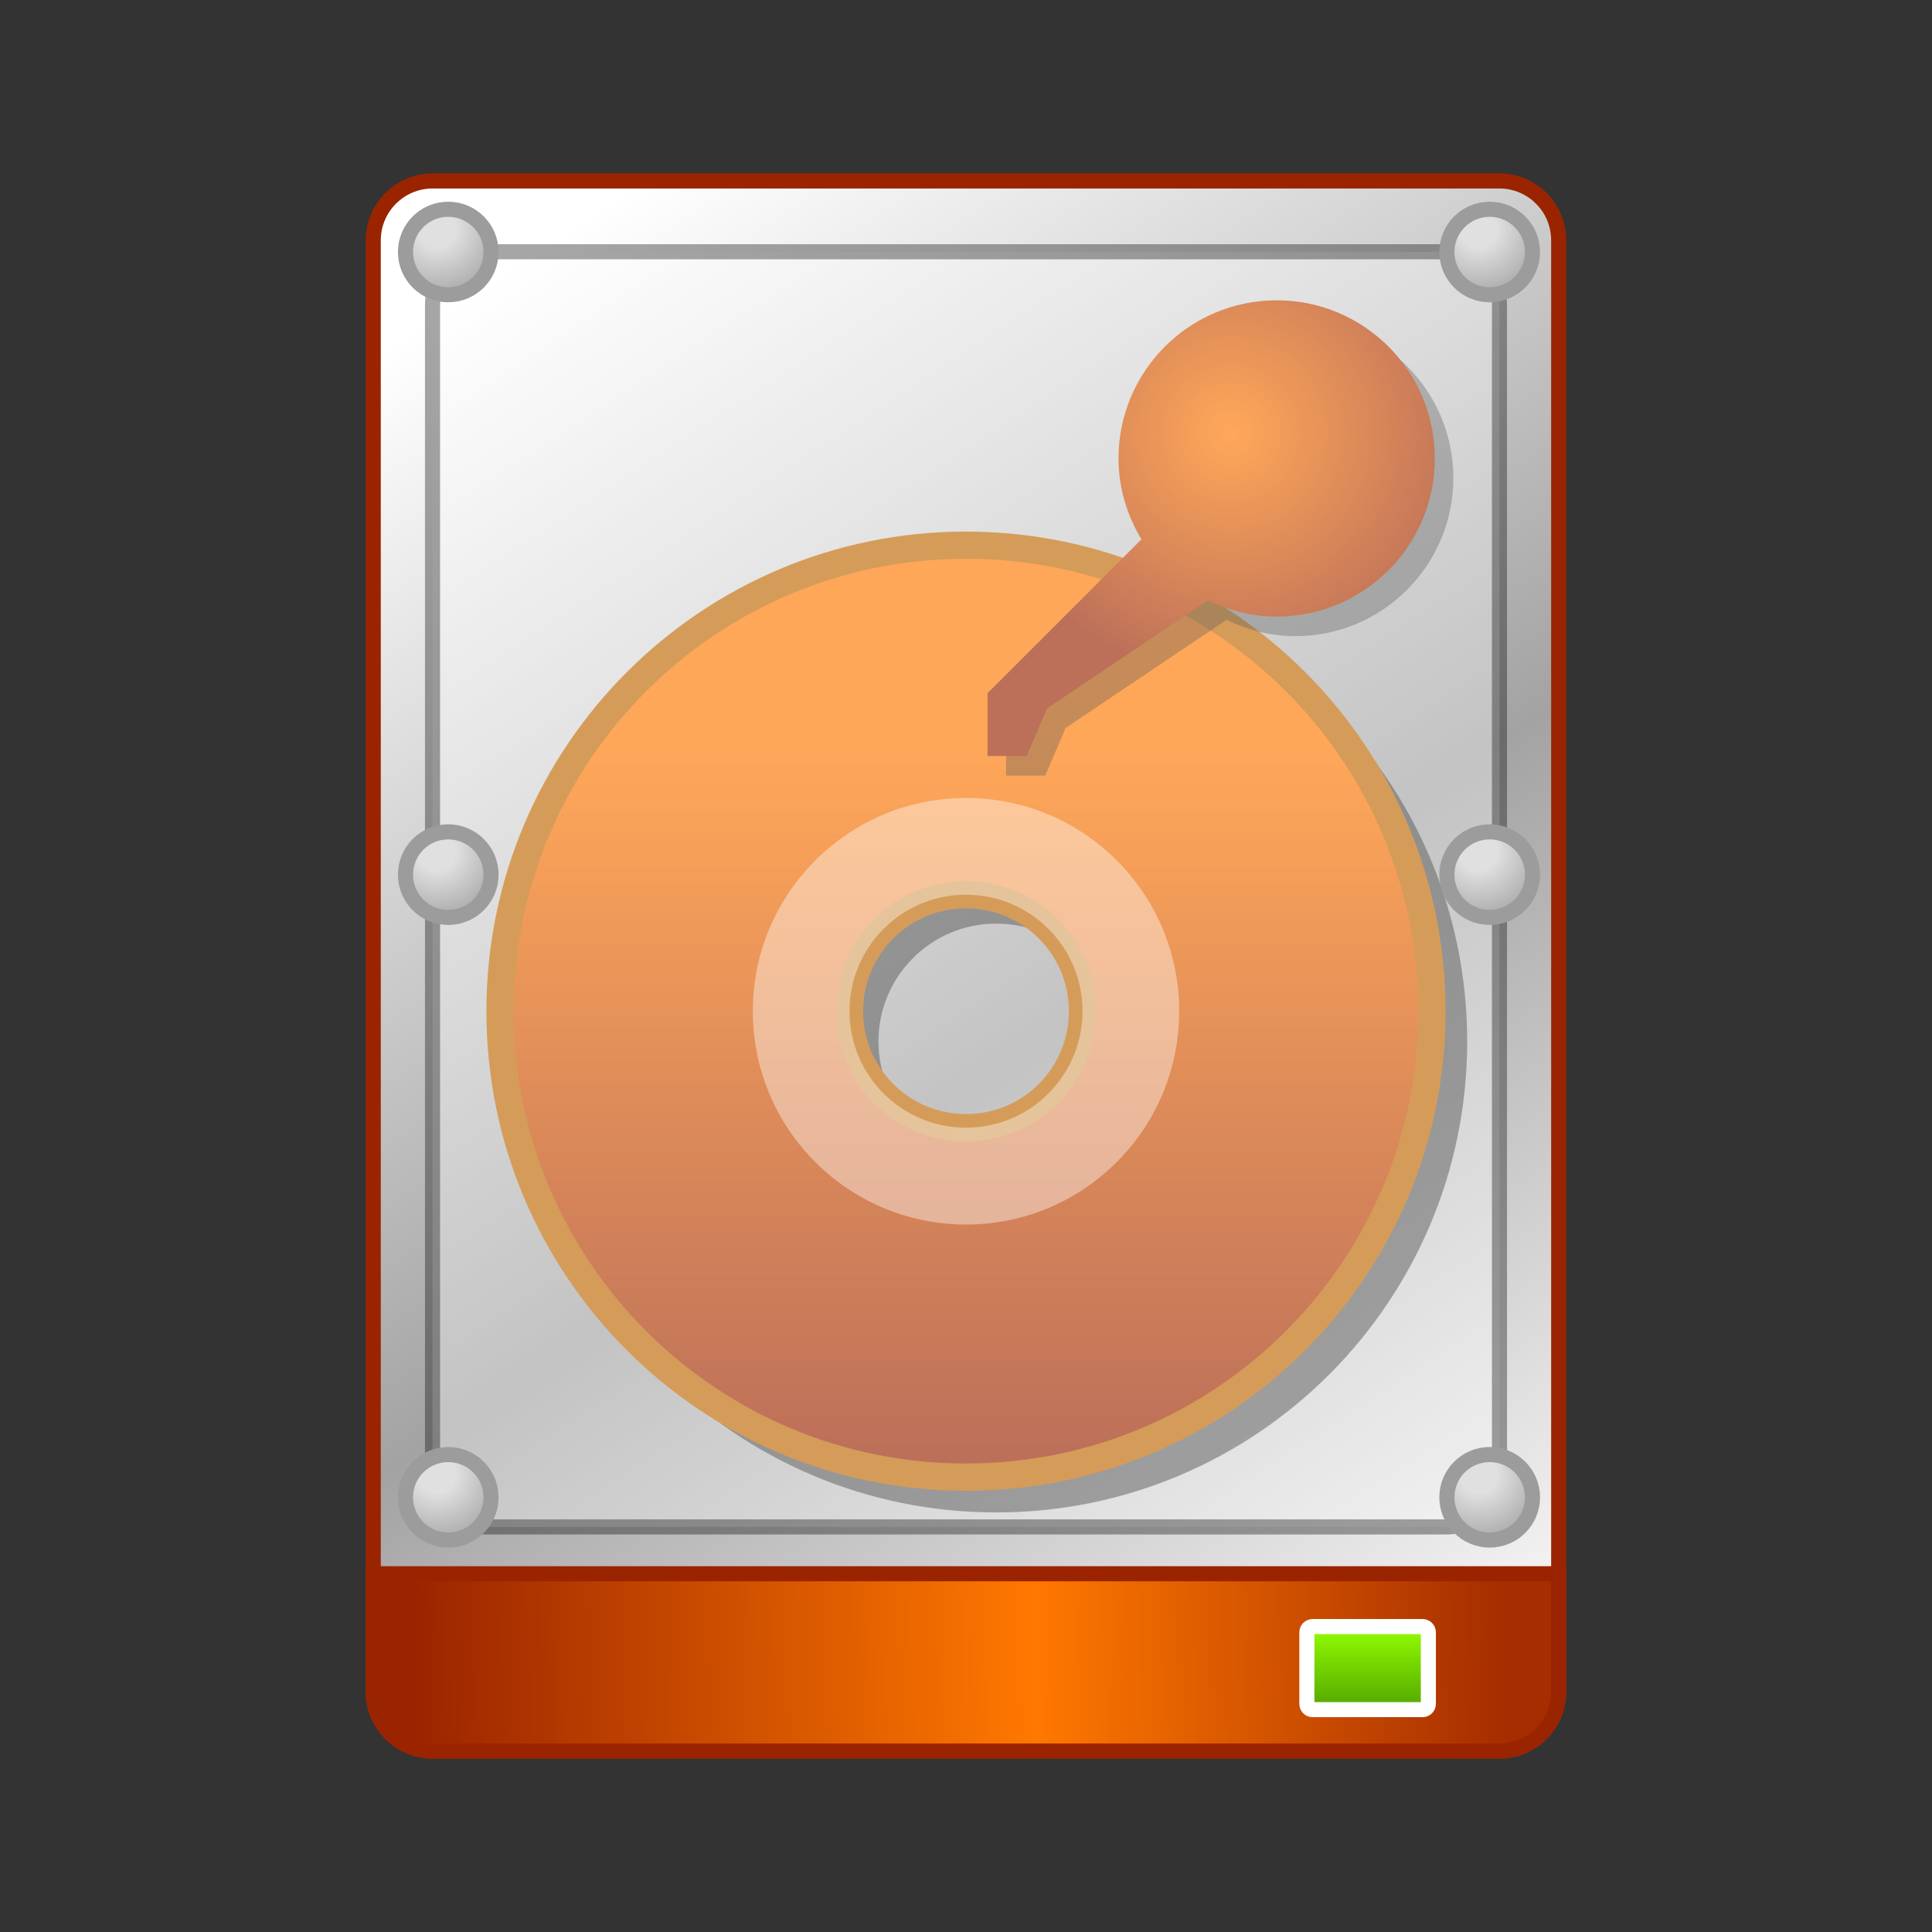 <?xml version="1.0" encoding="utf-8"?>
<!-- Generator: Adobe Illustrator 10.0, SVG Export Plug-In . SVG Version: 3.0.0 Build 77)  -->
<!DOCTYPE svg PUBLIC "-//W3C//DTD SVG 1.0//EN"    "http://www.w3.org/TR/2001/REC-SVG-20010904/DTD/svg10.dtd">
<svg 
	 xmlns:x="http://ns.adobe.com/Extensibility/1.0/" xmlns:i="http://ns.adobe.com/AdobeIllustrator/10.0/" xmlns:graph="http://ns.adobe.com/Graphs/1.0/" i:viewOrigin="0 32" i:rulerOrigin="0 0" i:pageBounds="0 32 32 0"
	 xmlns="http://www.w3.org/2000/svg" xmlns:xlink="http://www.w3.org/1999/xlink" xmlns:a="http://ns.adobe.com/AdobeSVGViewerExtensions/3.0/" width="32" height="32"
	 viewBox="0 0 32 32" overflow="visible" enable-background="new 0 0 32 32" xml:space="preserve">
	<rect x="0" y="0" width="32" height="32" fill="#333333" stroke="none"/>
	<g id="圖層_1" i:layer="yes" i:dimmedPercent="50" i:rgbTrio="#4F008000FFFF">
		<path i:knockout="Off" fill="none" d="M32,32H0V0h32V32z"/>
		<linearGradient id="XMLID_1_" gradientUnits="userSpaceOnUse" x1="8.431" y1="4.437" x2="24.057" y2="28.313">
			<stop  offset="0" style="stop-color:#FFFFFF"/>
			<stop  offset="0.545" style="stop-color:#A3A3A3"/>
			<stop  offset="1" style="stop-color:#F9F9F9"/>
			<a:midPointStop  offset="0" style="stop-color:#FFFFFF"/>
			<a:midPointStop  offset="0.5" style="stop-color:#FFFFFF"/>
			<a:midPointStop  offset="0.545" style="stop-color:#A3A3A3"/>
			<a:midPointStop  offset="0.5" style="stop-color:#A3A3A3"/>
			<a:midPointStop  offset="1" style="stop-color:#F9F9F9"/>
		</linearGradient>
		<path i:knockout="Off" fill-rule="evenodd" clip-rule="evenodd" fill="url(#XMLID_1_)" stroke="#9A2400" stroke-width="0.25" d="
			M25.817,28.02c0,0.543-0.439,0.984-0.983,0.984H7.166c-0.543,0-0.984-0.441-0.984-0.984V3.981c0-0.543,0.441-0.984,0.984-0.984
			h17.668c0.544,0,0.983,0.441,0.983,0.984V28.02z"/>
		<linearGradient id="XMLID_2_" gradientUnits="userSpaceOnUse" x1="7.166" y1="2.997" x2="7.166" y2="2.997">
			<stop  offset="0.006" style="stop-color:#FF7800"/>
			<stop  offset="1" style="stop-color:#9A2400"/>
			<a:midPointStop  offset="0.006" style="stop-color:#FF7800"/>
			<a:midPointStop  offset="0.5" style="stop-color:#FF7800"/>
			<a:midPointStop  offset="1" style="stop-color:#9A2400"/>
		</linearGradient>
		<path i:knockout="Off" fill-rule="evenodd" clip-rule="evenodd" fill="url(#XMLID_2_)" d="M7.166,2.997"/>
		<path i:knockout="Off" opacity="0.5" d="M16.5,9.447c-4.308,0-7.801,3.493-7.801,7.803c0,4.307,3.493,7.801,7.801,7.801
			c4.309,0,7.801-3.494,7.801-7.801C24.301,12.94,20.809,9.447,16.5,9.447z M16.5,19.199c-1.077,0-1.95-0.873-1.95-1.949
			c0-1.079,0.873-1.952,1.95-1.952c1.078,0,1.95,0.873,1.95,1.952C18.45,18.326,17.578,19.199,16.5,19.199z"/>
		<linearGradient id="XMLID_3_" gradientUnits="userSpaceOnUse" x1="25.051" y1="27.403" x2="6.801" y2="27.653">
			<stop  offset="0.006" style="stop-color:#A52D00"/>
			<stop  offset="0.433" style="stop-color:#FF7800"/>
			<stop  offset="1" style="stop-color:#9A2400"/>
			<a:midPointStop  offset="0.006" style="stop-color:#A52D00"/>
			<a:midPointStop  offset="0.5" style="stop-color:#A52D00"/>
			<a:midPointStop  offset="0.433" style="stop-color:#FF7800"/>
			<a:midPointStop  offset="0.5" style="stop-color:#FF7800"/>
			<a:midPointStop  offset="1" style="stop-color:#9A2400"/>
		</linearGradient>
		<path i:knockout="Off" fill-rule="evenodd" clip-rule="evenodd" fill="url(#XMLID_3_)" stroke="#9A2400" stroke-width="0.25" d="
			M25.817,26.066v1.953c0,0.543-0.439,0.984-0.983,0.984H7.166c-0.543,0-0.984-0.441-0.984-0.984v-1.953
			C7.877,26.066,23.57,26.066,25.817,26.066z"/>
		<linearGradient id="XMLID_4_" gradientUnits="userSpaceOnUse" x1="15.999" y1="12.295" x2="15.999" y2="23.97">
			<stop  offset="0.006" style="stop-color:#FF7800"/>
			<stop  offset="1" style="stop-color:#9A2400"/>
			<a:midPointStop  offset="0.006" style="stop-color:#FF7800"/>
			<a:midPointStop  offset="0.5" style="stop-color:#FF7800"/>
			<a:midPointStop  offset="1" style="stop-color:#9A2400"/>
		</linearGradient>
		<path i:knockout="Off" fill="url(#XMLID_4_)" stroke="#BF6700" stroke-width="0.451" d="M16,9.03
			c-4.262,0-7.718,3.456-7.718,7.719c0,4.262,3.456,7.717,7.718,7.717c4.263,0,7.718-3.455,7.718-7.717
			C23.718,12.486,20.263,9.03,16,9.03z M16,18.678c-1.065,0-1.93-0.863-1.93-1.929c0-1.065,0.864-1.93,1.93-1.93
			c1.066,0,1.93,0.864,1.93,1.93C17.93,17.814,17.066,18.678,16,18.678z"/>
		<path i:knockout="Off" opacity="0.4" fill="#FFFFFF" d="M16,13.217c-1.95,0-3.531,1.582-3.531,3.532
			c0,1.951,1.581,3.533,3.531,3.533c1.951,0,3.531-1.582,3.531-3.533C19.531,14.798,17.951,13.217,16,13.217z M16,18.678
			c-1.065,0-1.93-0.863-1.93-1.929c0-1.065,0.864-1.93,1.93-1.93c1.066,0,1.93,0.864,1.93,1.93
			C17.93,17.814,17.066,18.678,16,18.678z"/>
		<path i:knockout="Off" opacity="0.35" fill-rule="evenodd" clip-rule="evenodd" d="M21.453,5.298c-1.447,0-2.62,1.173-2.62,2.62
			c0,0.492,0.144,0.946,0.38,1.339l-2.549,2.548v1.042h0.648l0.338-0.789l2.665-1.791c0.345,0.167,0.728,0.27,1.138,0.27
			c1.446,0,2.619-1.173,2.619-2.62S22.899,5.298,21.453,5.298z"/>
		<radialGradient id="XMLID_5_" cx="20.386" cy="7.171" r="4.056" fx="20.386" fy="7.171" gradientUnits="userSpaceOnUse">
			<stop  offset="0.006" style="stop-color:#FF7800"/>
			<stop  offset="1" style="stop-color:#9A2400"/>
			<a:midPointStop  offset="0.006" style="stop-color:#FF7800"/>
			<a:midPointStop  offset="0.5" style="stop-color:#FF7800"/>
			<a:midPointStop  offset="1" style="stop-color:#9A2400"/>
		</radialGradient>
		<path i:knockout="Off" fill-rule="evenodd" clip-rule="evenodd" fill="url(#XMLID_5_)" d="M21.146,4.974
			c-1.447,0-2.62,1.173-2.62,2.62c0,0.492,0.144,0.946,0.38,1.339l-2.549,2.548v1.042h0.648l0.338-0.789l2.665-1.791
			c0.345,0.167,0.728,0.27,1.138,0.27c1.446,0,2.619-1.173,2.619-2.62S22.593,4.974,21.146,4.974z"/>
		
			<path i:knockout="Off" opacity="0.35" fill-rule="evenodd" clip-rule="evenodd" fill="#FFFFFF" stroke="#000000" stroke-width="0.25" d="
			M24.836,24.406c0,0.49-0.396,0.885-0.886,0.885H8.05c-0.489,0-0.886-0.395-0.886-0.885V5.056c0-0.489,0.396-0.886,0.886-0.886
			h15.9c0.49,0,0.886,0.397,0.886,0.886V24.406z"/>
		<g>
			<g>
				<radialGradient id="XMLID_6_" cx="7.237" cy="3.8" r="1.214" fx="7.237" fy="3.8" gradientUnits="userSpaceOnUse">
					<stop  offset="0.253" style="stop-color:#E0E0E0"/>
					<stop  offset="1" style="stop-color:#A3A3A3"/>
					<a:midPointStop  offset="0.253" style="stop-color:#E0E0E0"/>
					<a:midPointStop  offset="0.5" style="stop-color:#E0E0E0"/>
					<a:midPointStop  offset="1" style="stop-color:#A3A3A3"/>
				</radialGradient>
				
					<path i:knockout="Off" fill-rule="evenodd" clip-rule="evenodd" fill="url(#XMLID_6_)" stroke="#9C9C9C" stroke-width="0.25" d="
					M8.133,4.174c0,0.391-0.317,0.708-0.709,0.708c-0.391,0-0.708-0.317-0.708-0.708s0.317-0.708,0.708-0.708
					C7.815,3.466,8.133,3.783,8.133,4.174z"/>
				<radialGradient id="XMLID_7_" cx="7.237" cy="24.426" r="1.213" fx="7.237" fy="24.426" gradientUnits="userSpaceOnUse">
					<stop  offset="0.253" style="stop-color:#E0E0E0"/>
					<stop  offset="1" style="stop-color:#A3A3A3"/>
					<a:midPointStop  offset="0.253" style="stop-color:#E0E0E0"/>
					<a:midPointStop  offset="0.5" style="stop-color:#E0E0E0"/>
					<a:midPointStop  offset="1" style="stop-color:#A3A3A3"/>
				</radialGradient>
				
					<path i:knockout="Off" fill-rule="evenodd" clip-rule="evenodd" fill="url(#XMLID_7_)" stroke="#9C9C9C" stroke-width="0.25" d="
					M8.133,24.801c0,0.391-0.317,0.707-0.709,0.707c-0.391,0-0.708-0.316-0.708-0.707c0-0.393,0.317-0.709,0.708-0.709
					C7.815,24.092,8.133,24.408,8.133,24.801z"/>
				<radialGradient id="XMLID_8_" cx="7.237" cy="14.112" r="1.214" fx="7.237" fy="14.112" gradientUnits="userSpaceOnUse">
					<stop  offset="0.253" style="stop-color:#E0E0E0"/>
					<stop  offset="1" style="stop-color:#A3A3A3"/>
					<a:midPointStop  offset="0.253" style="stop-color:#E0E0E0"/>
					<a:midPointStop  offset="0.5" style="stop-color:#E0E0E0"/>
					<a:midPointStop  offset="1" style="stop-color:#A3A3A3"/>
				</radialGradient>
				
					<path i:knockout="Off" fill-rule="evenodd" clip-rule="evenodd" fill="url(#XMLID_8_)" stroke="#9C9C9C" stroke-width="0.25" d="
					M8.133,14.487c0,0.391-0.317,0.708-0.709,0.708c-0.391,0-0.708-0.316-0.708-0.708c0-0.392,0.317-0.709,0.708-0.709
					C7.815,13.778,8.133,14.096,8.133,14.487z"/>
			</g>
			<g>
				<radialGradient id="XMLID_9_" cx="24.486" cy="3.8" r="1.214" fx="24.486" fy="3.8" gradientUnits="userSpaceOnUse">
					<stop  offset="0.253" style="stop-color:#E0E0E0"/>
					<stop  offset="1" style="stop-color:#A3A3A3"/>
					<a:midPointStop  offset="0.253" style="stop-color:#E0E0E0"/>
					<a:midPointStop  offset="0.5" style="stop-color:#E0E0E0"/>
					<a:midPointStop  offset="1" style="stop-color:#A3A3A3"/>
				</radialGradient>
				
					<path i:knockout="Off" fill-rule="evenodd" clip-rule="evenodd" fill="url(#XMLID_9_)" stroke="#9C9C9C" stroke-width="0.25" d="
					M25.383,4.174c0,0.391-0.318,0.708-0.709,0.708s-0.709-0.317-0.709-0.708s0.318-0.708,0.709-0.708S25.383,3.783,25.383,4.174z"
					/>
				
					<radialGradient id="XMLID_10_" cx="24.486" cy="24.426" r="1.213" fx="24.486" fy="24.426" gradientUnits="userSpaceOnUse">
					<stop  offset="0.253" style="stop-color:#E0E0E0"/>
					<stop  offset="1" style="stop-color:#A3A3A3"/>
					<a:midPointStop  offset="0.253" style="stop-color:#E0E0E0"/>
					<a:midPointStop  offset="0.5" style="stop-color:#E0E0E0"/>
					<a:midPointStop  offset="1" style="stop-color:#A3A3A3"/>
				</radialGradient>
				
					<path i:knockout="Off" fill-rule="evenodd" clip-rule="evenodd" fill="url(#XMLID_10_)" stroke="#9C9C9C" stroke-width="0.25" d="
					M25.383,24.801c0,0.391-0.318,0.707-0.709,0.707s-0.709-0.316-0.709-0.707c0-0.393,0.318-0.709,0.709-0.709
					S25.383,24.408,25.383,24.801z"/>
				
					<radialGradient id="XMLID_11_" cx="24.486" cy="14.112" r="1.214" fx="24.486" fy="14.112" gradientUnits="userSpaceOnUse">
					<stop  offset="0.253" style="stop-color:#E0E0E0"/>
					<stop  offset="1" style="stop-color:#A3A3A3"/>
					<a:midPointStop  offset="0.253" style="stop-color:#E0E0E0"/>
					<a:midPointStop  offset="0.5" style="stop-color:#E0E0E0"/>
					<a:midPointStop  offset="1" style="stop-color:#A3A3A3"/>
				</radialGradient>
				
					<path i:knockout="Off" fill-rule="evenodd" clip-rule="evenodd" fill="url(#XMLID_11_)" stroke="#9C9C9C" stroke-width="0.25" d="
					M25.383,14.487c0,0.391-0.318,0.708-0.709,0.708s-0.709-0.316-0.709-0.708c0-0.392,0.318-0.709,0.709-0.709
					S25.383,14.096,25.383,14.487z"/>
			</g>
		</g>
		<linearGradient id="XMLID_12_" gradientUnits="userSpaceOnUse" x1="22.652" y1="26.941" x2="22.652" y2="28.316">
			<stop  offset="0.006" style="stop-color:#92FF00"/>
			<stop  offset="1" style="stop-color:#53A500"/>
			<a:midPointStop  offset="0.006" style="stop-color:#92FF00"/>
			<a:midPointStop  offset="0.5" style="stop-color:#92FF00"/>
			<a:midPointStop  offset="1" style="stop-color:#53A500"/>
		</linearGradient>
		<path i:knockout="Off" fill-rule="evenodd" clip-rule="evenodd" fill="url(#XMLID_12_)" stroke="#FFFFFF" stroke-width="0.25" d="
			M23.658,28.221c0,0.053-0.043,0.096-0.096,0.096h-1.821c-0.053,0-0.095-0.043-0.095-0.096v-1.184c0-0.053,0.042-0.096,0.095-0.096
			h1.821c0.053,0,0.096,0.043,0.096,0.096V28.221z"/>
	</g>
</svg>
